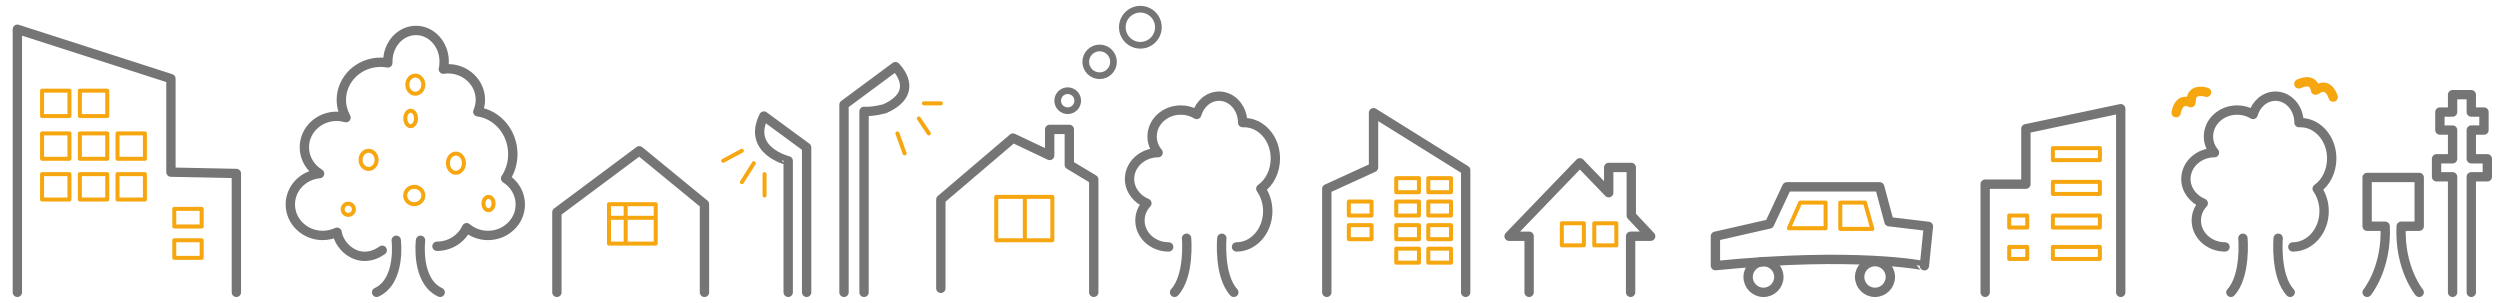 <svg xmlns="http://www.w3.org/2000/svg" viewBox="0 0 1872 226.9"><g fill="none" stroke-miterlimit="10"><g stroke="#757576" stroke-width="7" stroke-linecap="round" stroke-linejoin="round"><path d="M1772.5 218.9s15-18.1 13.5-49.5h-13.5v-36.5h19.5M1811.5 218.9s-15-18.1-13.5-49.5h13.5v-36.5H1792"/></g><g stroke="#757576" stroke-width="7" stroke-linecap="round" stroke-linejoin="round"><path d="M1836.5 218.9v-86.5h-12v-13.5h12V97.4h-9.5V83.9h9.5v-13h7M1850.5 218.9v-86.5h12v-13.5h-12V97.4h9.5V83.9h-9.5v-13h-7"/></g><g stroke-width="7" stroke-linecap="round" stroke-linejoin="round"><path stroke="#757576" d="M1679.5 178.4s2.5 28-9 40.5M1705.9 178.4s-2.5 28 9 40.5"/><path stroke="#757576" d="M1716.9 184.9c12.9 0 23.4-12 23.4-26.8 0-6.4-2-12.2-5.2-16.8 6.6-4.7 10.9-13.1 10.9-22.7 0-14.8-10.5-26.8-23.4-26.8h-1.1c0-10.9-7.9-19.8-17.6-19.8-7.9 0-14.5 5.8-16.8 13.7-3.4-2.1-7.5-3.3-11.9-3.3-11.9 0-21.5 8.8-21.5 19.8 0 4.6 1.7 8.8 4.5 12.1-11.8 0-21.4 8.9-21.4 19.7 0 8.1 5.4 15.1 13 18.2-3.3 3.5-5.2 8-5.2 12.9 0 10.9 9.6 19.8 21.5 19.8"/><g stroke="#F6A60E"><path d="M1640.5 76.9c-9.5-4.5-11 7.5-11 7.5M1640.7 75.7c.1-10.5 11.6-6.6 11.6-6.6"/></g><g stroke="#F6A60E"><path d="M1733.9 67.5c-1.8-10.4-12.5-4.7-12.5-4.7M1735 67c8.7-6 12.1 5.7 12.1 5.7"/></g></g><g stroke="#757576" stroke-width="7" stroke-linecap="round" stroke-linejoin="round"><path d="M888.5 178.4s2.5 28-9 40.5M914.9 178.4s-2.5 28 9 40.5"/><path d="M925.9 184.9c12.9 0 23.4-12 23.4-26.8 0-6.4-2-12.2-5.2-16.8 6.6-4.7 10.9-13.1 10.9-22.7 0-14.8-10.5-26.8-23.4-26.8h-1.1c0-10.9-7.9-19.8-17.6-19.8-7.9 0-14.5 5.8-16.8 13.7-3.4-2.1-7.5-3.3-11.9-3.3-11.9 0-21.5 8.8-21.5 19.8 0 4.6 1.7 8.8 4.5 12.1-11.8 0-21.4 8.9-21.4 19.7 0 8.1 5.4 15.1 13 18.2-3.3 3.5-5.2 8-5.2 12.9 0 10.9 9.6 19.8 21.5 19.8"/></g><path stroke="#757576" stroke-width="7" stroke-linecap="round" stroke-linejoin="round" d="M296.7 179.9s3.8 30.5-14.7 39M314.9 179.9s-3.8 30.5 14.7 39"/><path stroke="#757576" stroke-width="7" stroke-linecap="round" stroke-linejoin="round" d="M327.2 184.4c9.9 0 18.4-5.7 22.2-13.9 4.3 3.6 9.9 5.8 16 5.8 13.4 0 24.2-10.4 24.2-23.2 0-8.2-4.4-15.3-11-19.5 3.4-5.2 5.4-11.4 5.4-18.2 0-16.2-11.4-29.6-26.2-31.7 1.2-2.8 1.9-5.8 1.9-9 0-12.8-10.9-23.2-24.2-23.2-1.2 0-2.4.1-3.5.3.4-1.8.6-3.7.6-5.7 0-12.8-9.4-23.3-21.1-23.3-11.7 0-21.1 10.4-21.1 23.3v1c-1.7-.3-3.5-.5-5.3-.5-16.3 0-29.5 12.6-29.5 28.2 0 4.8 1.3 9.3 3.5 13.3-2.2-.6-4.6-1-7-1-13.4 0-24.2 10.4-24.2 23.2 0 8.3 4.6 15.6 11.4 19.7-12.3 1.1-21.9 11-21.9 23.1 0 12.8 10.9 23.2 24.2 23.2 3.9 0 7.5-.9 10.8-2.4 1.6 11.3 16.8 25.5 33.8 13.5"/><ellipse stroke="#F6A60E" stroke-width="3" cx="307.5" cy="88.7" rx="4" ry="5.8"/><ellipse stroke="#F6A60E" stroke-width="3" cx="341.4" cy="122.2" rx="6" ry="7.2"/><ellipse stroke="#F6A60E" stroke-width="3" cx="365.8" cy="152.4" rx="3.8" ry="5"/><ellipse stroke="#F6A60E" stroke-width="3" cx="310.2" cy="146.4" rx="6.8" ry="6.5"/><ellipse stroke="#F6A60E" stroke-width="3" cx="276" cy="119.7" rx="6" ry="6.8"/><ellipse stroke="#F6A60E" stroke-width="3" cx="311" cy="63.4" rx="6" ry="6.8"/><circle stroke="#F6A60E" stroke-width="3" cx="260.8" cy="156.7" r="4.2"/><g stroke-linecap="round" stroke-linejoin="round"><path stroke="#757576" stroke-width="7" d="M13 218.9v-197l115 37v70l49 1v89"/><path stroke="#F6A60E" stroke-width="3" d="M31.5 67.9H52v19H31.5zM59.8 67.9h20.5v19H59.8zM59.8 99.9h20.5v19H59.8zM88 99.9h20.5v19H88zM130.5 156.4H151v13.2h-20.5zM130.5 179.9H151v13.2h-20.5zM31.5 99.9H52v19H31.5zM59.8 130.4h20.5v19H59.8zM88 130.4h20.5v19H88zM31.5 130.4H52v19H31.5z"/></g><g stroke-linecap="round" stroke-linejoin="round"><path stroke="#757576" stroke-width="7" d="M417 218.9v-60l61.7-46 48.8 40v66"/><path stroke="#F6A60E" stroke-width="3" d="M456 152.9h35v29.5h-35zM468.5 152.9v29.5M456 163.1h35"/></g><g stroke-linecap="round" stroke-linejoin="round"><path stroke="#757576" stroke-width="7" d="M590.2 218.9v-98.5S559 112.9 572 86.9l32 23.5v108.5"/><path stroke="#F6A60E" stroke-width="3" d="M555.5 112.9l-14 7.5M564.5 122.2l-9 14.2M572.5 130.4v16"/></g><g stroke-linecap="round" stroke-linejoin="round"><path stroke="#757576" stroke-width="7" d="M632 218.9V78.4l38.5-28.5s20 19-8 31.5c0 0-9 2.5-15.5 2v135.5"/><path stroke="#F6A60E" stroke-width="3" d="M672 99.9l5.4 15M688 88.7l7.5 11.2M691.8 77.4h12.7"/></g><g stroke-linecap="round" stroke-linejoin="round"><path stroke="#757576" stroke-width="7" d="M704.5 215.9v-66.5l54-46 27.5 13V96.9h14.7v26.5l18.3 11v84.5"/><path stroke="#F6A60E" stroke-width="3" d="M788 179.9h-42v-32.5h42zM767.4 147.4v32.5"/><circle stroke="#757576" stroke-width="5" cx="799.5" cy="75.4" r="7.5"/><circle stroke="#757576" stroke-width="5" cx="823.4" cy="46.3" r="10.4"/><circle stroke="#757576" stroke-width="5" cx="853.9" cy="20.4" r="13.5"/></g><g stroke-linecap="round" stroke-linejoin="round"><path stroke="#757576" stroke-width="7" d="M993.5 218.9v-77.5l35-16v-41l69 43v91.5"/><path stroke="#F6A60E" stroke-width="3" d="M1010 150.9h17v10.5h-17zM1010 168.6h17v10.5h-17zM1069.5 150.9h17v10.5h-17zM1069.5 168.6h17v10.5h-17zM1045.5 150.9h17v10.5h-17zM1069.5 133.4h17v10.5h-17zM1045.5 133.4h17v10.5h-17zM1069.5 186.2h17v10.5h-17zM1045.5 186.2h17v10.5h-17zM1045.5 168.6h17v10.5h-17z"/></g><g stroke-linecap="round" stroke-linejoin="round"><path stroke="#757576" stroke-width="7" d="M1145 218.9v-42h-15l53-55M1204.6 144.3l-21.6-22.4M1204.6 144.3v-18.9h16.9v36l14.5 15.5h-15v42"/><path stroke="#F6A60E" stroke-width="3" d="M1169.5 167.2h16.5v16.5h-16.5zM1193.8 167.2h16.5v16.5h-16.5z"/></g><g stroke-linecap="round" stroke-linejoin="round"><path stroke="#757576" stroke-width="7" d="M1284.5 198.9v-22l40.5-9.2 13-27.8h69.5l7 26.1 29.5 3.5-3 29.5c0-.1-51-10.6-156.5-.1z"/><circle stroke="#757576" stroke-width="7" cx="1320.5" cy="207.4" r="11.5"/><circle stroke="#757576" stroke-width="7" cx="1404" cy="207.4" r="11.5"/><path stroke="#F6A60E" stroke-width="3" d="M1348 151.7l-8.5 19.2h27.5v-19.2zM1378 151.7h18.5l5.5 19.7h-24z"/></g><g stroke-linecap="round" stroke-linejoin="round"><path stroke="#757576" stroke-width="7" d="M1486.5 218.9v-81h30.5V96.4l71-15v137.5"/><path stroke="#F6A60E" stroke-width="3" d="M1504.5 161.4h13.5v9h-13.5zM1504.5 184.9h13.5v9h-13.5zM1537.2 161.4h35.2v9h-35.2zM1537.2 184.9h35.2v9h-35.2zM1537.2 136.2h35.2v9h-35.2zM1537.2 110.9h35.2v9h-35.2z"/></g></g></svg>